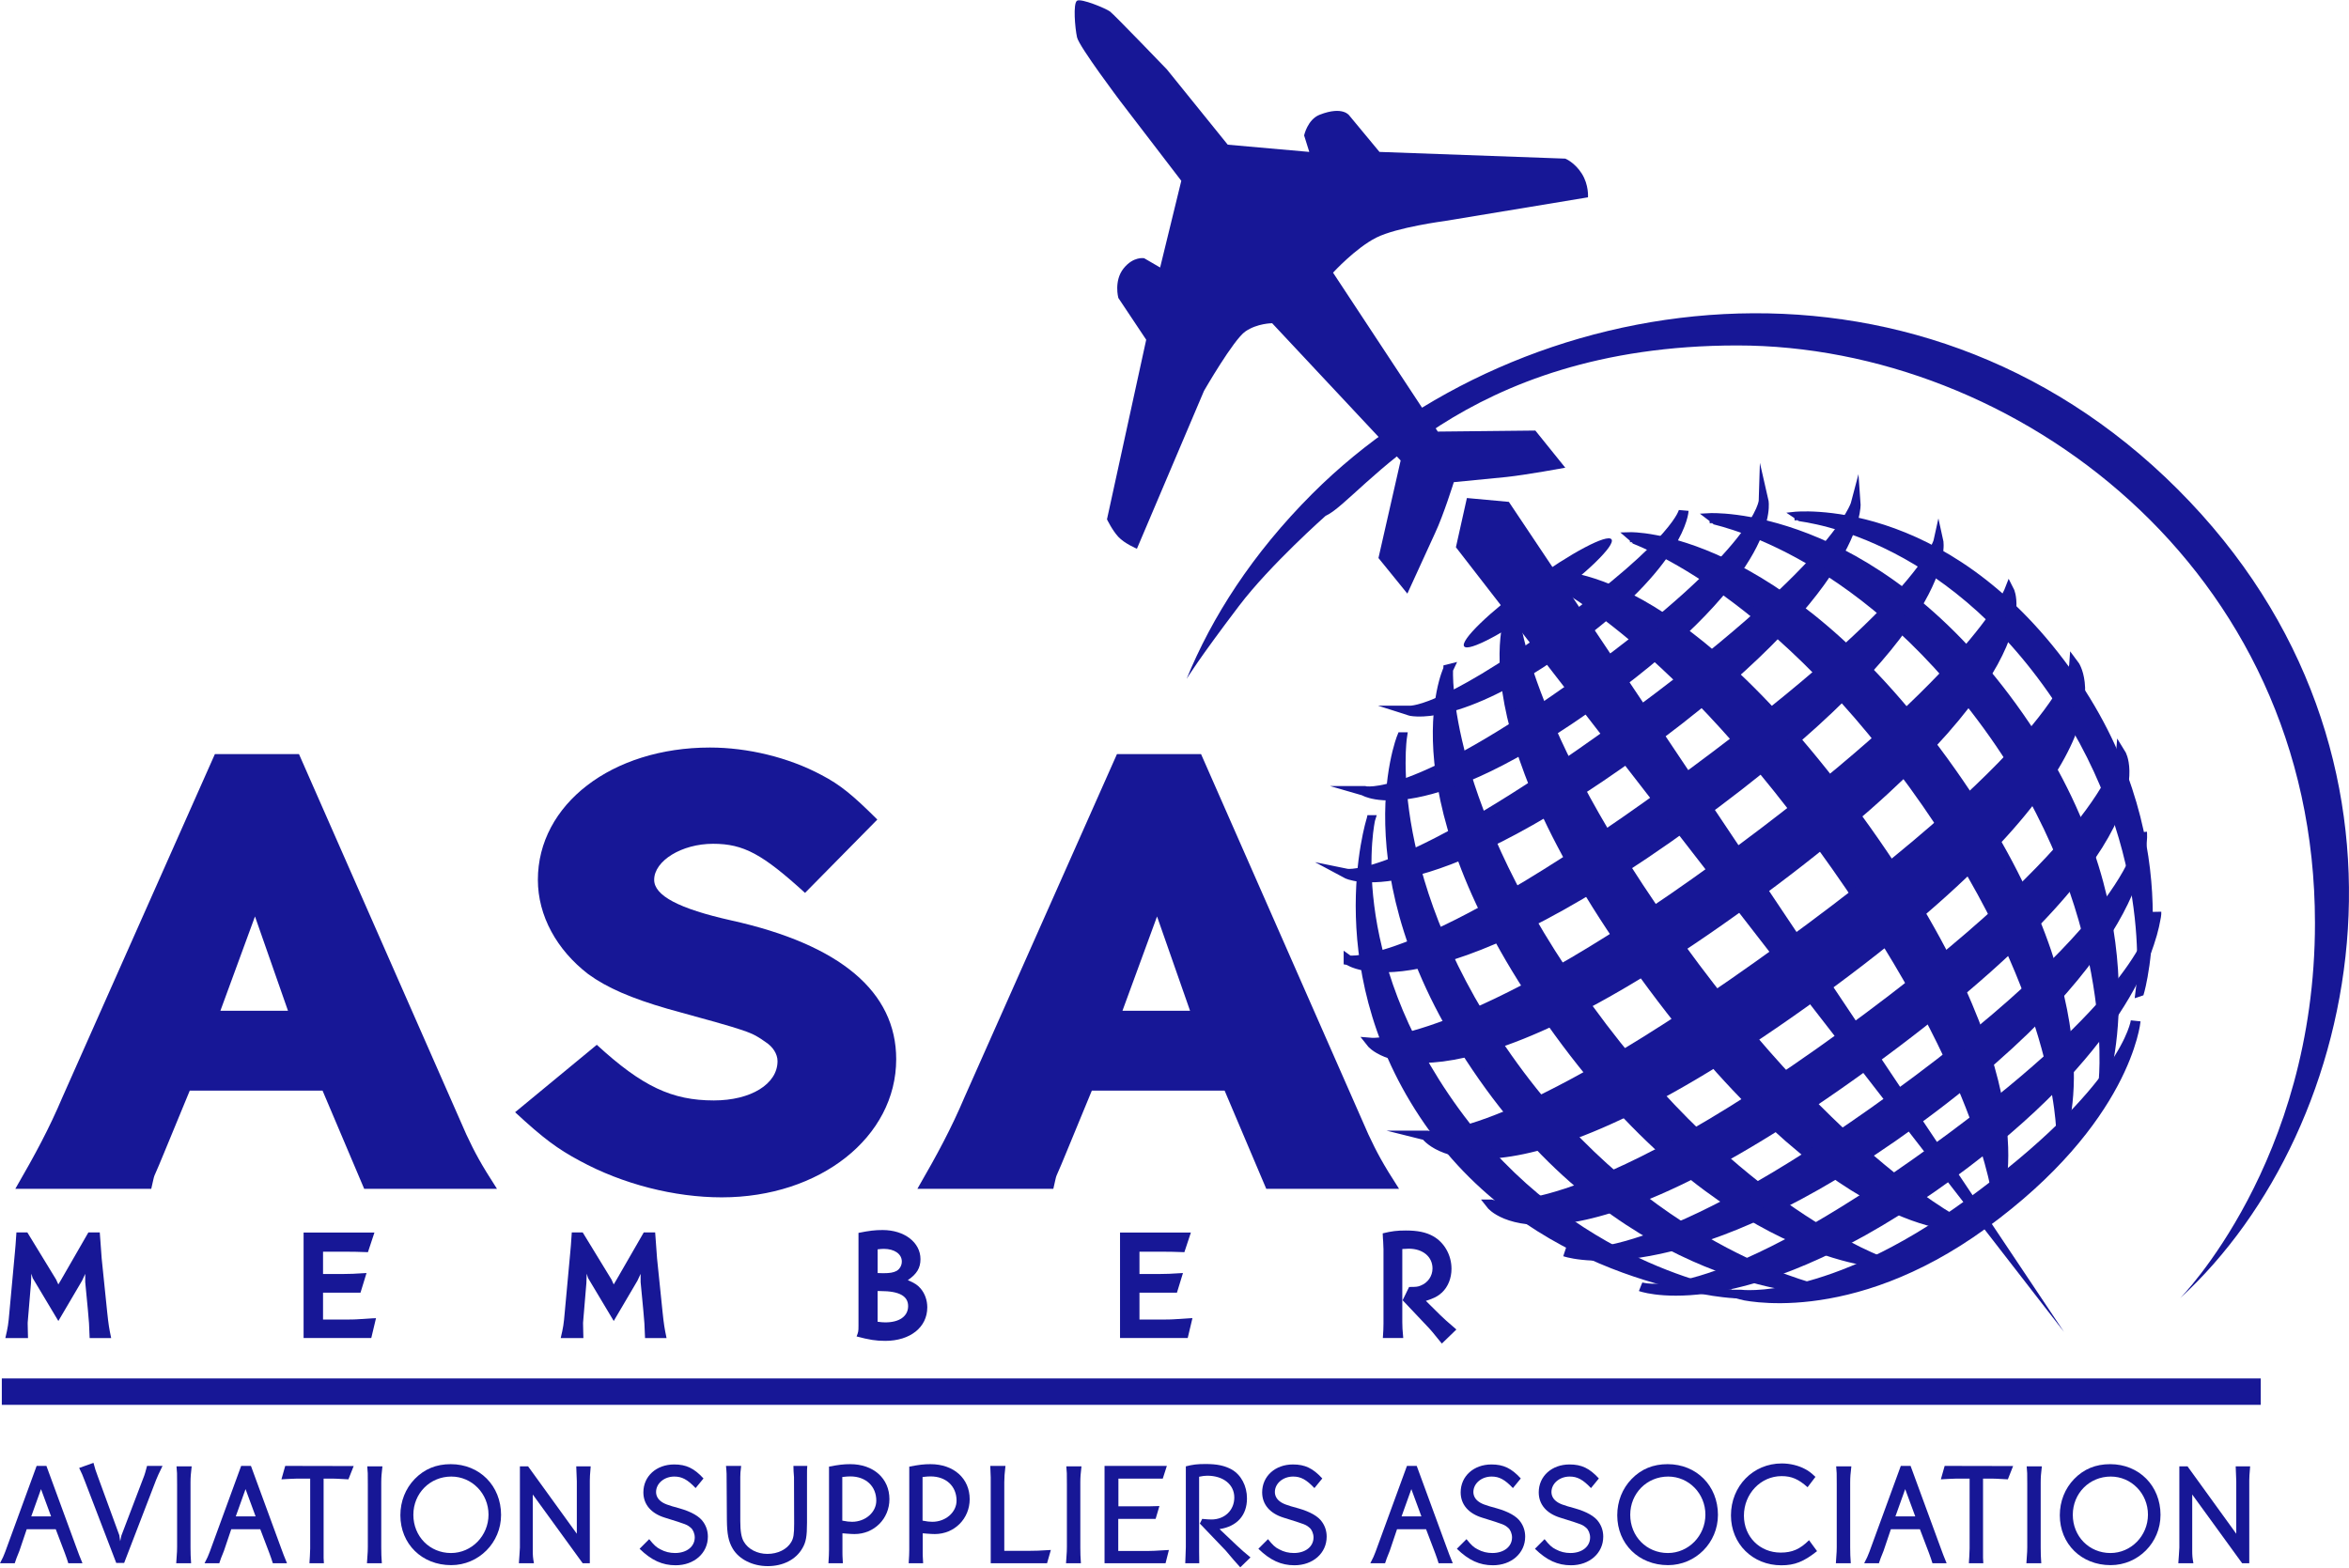 <?xml version="1.0" encoding="UTF-8"?>
<svg xmlns="http://www.w3.org/2000/svg" xmlns:xlink="http://www.w3.org/1999/xlink" xmlns:xodm="http://www.corel.com/coreldraw/odm/2003" xml:space="preserve" width="2.147in" height="1.433in" version="1.1" style="shape-rendering:geometricPrecision; text-rendering:geometricPrecision; image-rendering:optimizeQuality; fill-rule:evenodd; clip-rule:evenodd" viewBox="0 0 2150.06 1434.48">
 <defs>
  <style type="text/css">
   
    .str5 {stroke:#171796;stroke-width:9.19;stroke-miterlimit:10}
    .str3 {stroke:#171796;stroke-width:9.19;stroke-miterlimit:10}
    .str7 {stroke:#171796;stroke-width:8.48;stroke-miterlimit:10}
    .str0 {stroke:#171796;stroke-width:7.86;stroke-miterlimit:10}
    .str4 {stroke:#171796;stroke-width:7.86;stroke-miterlimit:10}
    .str8 {stroke:#171796;stroke-width:8.93;stroke-miterlimit:10}
    .str6 {stroke:#171796;stroke-width:8.94;stroke-miterlimit:10}
    .str1 {stroke:#171796;stroke-width:8.94;stroke-miterlimit:10}
    .str9 {stroke:#171796;stroke-width:24.15;stroke-miterlimit:10}
    .str2 {stroke:#171796;stroke-width:9.01;stroke-miterlimit:10}
    .fil2 {fill:none}
    .fil1 {fill:#171796}
    .fil3 {fill:#171796}
    .fil0 {fill:#171796;fill-rule:nonzero}
   
  </style>
 </defs>
 <g id="Layer_x0020_1">
  <path class="fil0" d="M46.76 1387.86l-9.22 -24.97 -8.94 24.97 18.17 0zm-46.76 42.88c2.54,-4.94 3.48,-6.82 4.81,-10.55l28.72 -78.55 8.96 0 27.65 75.35c1.6,4.4 2.67,7.34 5.34,13.75l-12.96 0c-1.33,-4.27 -1.47,-4.54 -3.2,-9.35l-8.28 -21.77 -26.59 0 -6.68 19.77c-0.93,2.14 -1.73,4.41 -2.67,6.68 -0.13,0.4 -0.8,2.53 -1.6,4.67l-13.49 0z"></path>
  <path class="fil0" d="M85.56 1338.83c1.47,5.75 1.87,6.68 4.01,12.56l19.64 53.7 0.8 5.48 1.07 -5.07 20.97 -55.04c0.67,-1.86 0.8,-2.4 2.54,-8.81l14.16 0c-3.47,7.21 -4.81,10.02 -5.88,12.82l-29.25 76.01 -7.21 0 -28.59 -74.54c-2.41,-6.28 -2.81,-7.21 -5.35,-12.42l13.09 -4.68z"></path>
  <path class="fil0" d="M161.3 1430.74c0.8,-11.36 0.8,-11.89 0.8,-14.7l0 -57.57c0,-10.69 0,-10.69 -0.54,-16.43l13.89 0c-0.8,6.81 -1.07,9.75 -1.07,14.96l0 59.31c0,5.88 0.13,8.28 0.54,14.43l-13.62 0z"></path>
  <path class="fil0" d="M233.97 1387.86l-9.22 -24.97 -8.95 24.97 18.17 0zm-46.76 42.88c2.54,-4.94 3.48,-6.82 4.81,-10.56l28.72 -78.54 8.95 0 27.65 75.35c1.6,4.4 2.67,7.34 5.35,13.75l-12.96 0c-1.34,-4.27 -1.47,-4.54 -3.21,-9.35l-8.28 -21.77 -26.58 0 -6.68 19.77c-0.93,2.14 -1.73,4.41 -2.67,6.69 -0.13,0.4 -0.8,2.53 -1.6,4.67l-13.49 0z"></path>
  <path class="fil0" d="M261.07 1341.64l62.65 0.13 -4.81 12.16c-12.42,-0.67 -12.96,-0.67 -15.23,-0.67l-7.48 0 0 72.66c0,0.67 0.14,2.4 0.27,4.81l-13.23 0c0.14,-2.94 0.27,-5.61 0.4,-6.54 0.13,-3.61 0.27,-6.01 0.27,-6.95l0 -63.98 -11.89 0c-0.93,0 -3.47,0.14 -7.08,0.27 -0.93,0.13 -4.01,0.27 -7.34,0.4l3.47 -12.29z"></path>
  <path class="fil0" d="M335.88 1430.74c0.8,-11.36 0.8,-11.89 0.8,-14.7l0 -57.57c0,-10.69 0,-10.69 -0.53,-16.43l13.89 0c-0.8,6.81 -1.07,9.75 -1.07,14.96l0 59.31c0,5.88 0.13,8.28 0.54,14.43l-13.62 0z"></path>
  <path class="fil0" d="M378.35 1386.4c0,19.77 14.96,34.99 34.46,34.99 18.84,0 34.33,-15.76 34.33,-35.14 0,-19.36 -15.23,-34.86 -34.06,-34.86 -19.5,0 -34.73,15.36 -34.73,35zm80.28 0.13c0,25.38 -20.44,45.95 -45.68,45.95 -26.72,0 -46.49,-19.38 -46.49,-45.69 0,-12.69 4.68,-24.44 13.09,-33.13 8.95,-9.21 19.77,-13.62 32.99,-13.62 26.45,0 46.09,19.77 46.09,46.49z"></path>
  <path class="fil0" d="M474.94 1430.74c0.26,-4.14 0.53,-6.41 0.53,-7.61 0.27,-3.08 0.4,-5.34 0.4,-6.69l0 -74.4 7.49 0 44.61 61.71 0 -48.09c0,-1.34 -0.14,-3.74 -0.27,-6.95 0,-1.07 -0.13,-3.47 -0.27,-6.68l13.23 0c-0.67,7.75 -0.8,10.28 -0.8,12.95l0 75.74 -6.54 0 -45.68 -62.92 0 50.76c0,5.21 0.13,6.94 1.06,12.15l-13.75 0z"></path>
  <path class="fil0" d="M594.23 1408.7c4.27,5.34 6.68,7.61 10.28,9.34 4.14,2.27 8.69,3.34 13.36,3.34 10.69,0 18.04,-5.88 18.04,-14.29 0,-3.34 -1.47,-6.95 -3.47,-8.68 -3.61,-3.07 -3.61,-3.07 -23.78,-9.35 -12.69,-3.87 -19.77,-12.15 -19.77,-23.24 0,-14.7 11.89,-25.51 28.18,-25.51 10.96,0 18.3,3.47 26.85,12.82l-7.21 8.81c-7.48,-7.88 -12.56,-10.55 -19.51,-10.55 -9.21,0 -16.69,6.27 -16.69,14.15 0,3.21 1.47,6.15 4.14,8.28 2.94,2.4 6.41,3.74 17.36,6.68 10.82,3.07 18.3,7.34 21.78,12.56 2.8,4.01 4.14,8.54 4.14,13.35 0,15.1 -12.56,26.19 -29.52,26.19 -12.15,0 -22.17,-4.54 -32.99,-15.1l8.81 -8.81z"></path>
  <path class="fil0" d="M678.39 1341.64c-0.67,5.21 -0.8,7.48 -0.8,10.15l0 40.21c0,9.22 0.94,15.1 3.21,18.97 4.01,6.95 12.29,11.22 21.64,11.22 9.48,0 17.9,-4.14 21.78,-10.82 2.14,-3.61 2.67,-7.35 2.67,-16.84l0 -0.53 -0.13 -41.95 -0.4 -5.74c0,-0.67 0,-2.53 -0.13,-4.68l12.69 0c-0.26,3.2 -0.26,3.2 -0.26,9.61l0 42.48c0,12.43 -0.94,17.77 -4.28,23.38 -5.87,10.28 -17.63,16.29 -31.66,16.29 -13.89,0 -26.32,-6.28 -32.06,-16.02 -3.87,-6.55 -5.21,-13.36 -5.34,-26.31l-0.27 -42.08c-0.13,-2 -0.13,-3.6 -0.53,-7.35l13.89 0z"></path>
  <path class="fil0" d="M770.96 1391.73c4.14,0.8 6.28,1.07 8.95,1.07 12.16,0 22.17,-8.68 22.17,-19.37 0,-13.22 -9.61,-22.18 -23.77,-22.18 -2.14,0 -3.74,0.14 -7.35,0.54l0 39.93zm-12.69 39.01c0.4,-6.28 0.53,-9.08 0.53,-12.15l0 -76.28c8.82,-1.74 13.49,-2.27 19.37,-2.27 21.38,0 35.93,13.1 35.93,32.06 0,17.9 -14.03,31.92 -31.92,31.92 -1.6,0 -4.41,-0.13 -7.62,-0.4 -0.54,-0.13 -2,-0.13 -3.47,-0.27l0 17.77c0,2.14 0,2.4 0.4,9.62l-13.22 0z"></path>
  <path class="fil0" d="M844.42 1391.73c4.14,0.8 6.28,1.07 8.96,1.07 12.15,0 22.17,-8.68 22.17,-19.37 0,-13.22 -9.61,-22.18 -23.77,-22.18 -2.14,0 -3.74,0.14 -7.35,0.54l0 39.93zm-12.69 39.01c0.4,-6.28 0.53,-9.08 0.53,-12.15l0 -76.28c8.82,-1.74 13.49,-2.27 19.37,-2.27 21.37,0 35.93,13.1 35.93,32.06 0,17.9 -14.02,31.92 -31.92,31.92 -1.6,0 -4.41,-0.13 -7.61,-0.4 -0.54,-0.13 -2.01,-0.13 -3.47,-0.27l0 17.77c0,2.14 0,2.4 0.4,9.62l-13.22 0z"></path>
  <path class="fil0" d="M920.31 1341.64c-0.8,7.08 -1.07,10.42 -1.07,14.7l0 63.05 22.44 0c5.48,0 10.15,-0.13 20.17,-0.8l-3.47 12.15 -51.56 0 0 -78.68c0,-0.66 -0.13,-3.07 -0.27,-6.67l-0.13 -3.74 13.9 0z"></path>
  <path class="fil0" d="M975.74 1430.74c0.8,-11.36 0.8,-11.89 0.8,-14.7l0 -57.57c0,-10.69 0,-10.69 -0.54,-16.43l13.89 0c-0.8,6.81 -1.06,9.75 -1.06,14.96l0 59.31c0,5.88 0.13,8.28 0.54,14.43l-13.62 0z"></path>
  <path class="fil0" d="M1011 1341.64l57.04 0 -3.74 11.62 -40.61 0 0 25.38 19.64 0c8.55,0 10.42,0 17.9,-0.26l-3.48 11.76 -34.2 0 0 29.39 26.32 0c3.6,0 7.21,-0.14 20.04,-0.93l-3.07 12.15 -55.84 0 0 -89.1z"></path>
  <path class="fil0" d="M1084.87 1430.74c0.13,-2.94 0.26,-5.74 0.26,-6.68 0.14,-4.01 0.27,-6.68 0.27,-8.02l0 -74c6.28,-1.6 10.28,-2.14 18.03,-2.14 10.56,0 17.5,1.46 24.05,5.08 8.55,4.94 13.89,14.96 13.89,26.44 0,15.5 -9.21,25.65 -25.11,28.06l15.5 14.7c5.87,5.47 6.27,5.74 12.82,11.22l-9.35 9.08c-2.53,-2.81 -4.94,-5.48 -5.74,-6.41 -2.53,-2.94 -5.07,-5.88 -7.48,-8.82l-23.77 -24.84 2.14 -4.27c4.14,0.4 6.67,0.54 8.41,0.54 12.16,0 20.98,-8.42 20.98,-20.17 0,-11.76 -10.02,-19.9 -24.72,-19.9 -2.4,0 -4.14,0.26 -7.48,0.93l0 68.66c0,6.82 0,6.82 0.13,10.56l-12.82 0z"></path>
  <path class="fil0" d="M1160.61 1408.7c4.27,5.34 6.67,7.61 10.28,9.34 4.14,2.27 8.68,3.34 13.36,3.34 10.68,0 18.03,-5.88 18.03,-14.29 0,-3.34 -1.47,-6.95 -3.47,-8.68 -3.61,-3.07 -3.61,-3.07 -23.77,-9.35 -12.69,-3.87 -19.77,-12.15 -19.77,-23.24 0,-14.7 11.89,-25.51 28.19,-25.51 10.95,0 18.3,3.47 26.85,12.82l-7.21 8.81c-7.48,-7.88 -12.55,-10.55 -19.5,-10.55 -9.22,0 -16.69,6.27 -16.69,14.15 0,3.21 1.47,6.15 4.14,8.28 2.94,2.4 6.41,3.74 17.36,6.68 10.82,3.07 18.3,7.34 21.77,12.56 2.81,4.01 4.14,8.54 4.14,13.35 0,15.1 -12.55,26.19 -29.51,26.19 -12.16,0 -22.18,-4.54 -33,-15.1l8.82 -8.81z"></path>
  <path class="fil0" d="M1301.03 1387.86l-9.22 -24.97 -8.95 24.97 18.17 0zm-46.76 42.88c2.53,-4.94 3.47,-6.82 4.81,-10.56l28.71 -78.54 8.95 0 27.65 75.35c1.6,4.4 2.67,7.34 5.35,13.75l-12.96 0c-1.33,-4.27 -1.47,-4.54 -3.2,-9.35l-8.28 -21.77 -26.59 0 -6.67 19.77c-0.94,2.14 -1.74,4.41 -2.67,6.69 -0.13,0.4 -0.8,2.53 -1.6,4.67l-13.49 0z"></path>
  <path class="fil0" d="M1342.3 1408.7c4.28,5.34 6.68,7.61 10.28,9.34 4.15,2.27 8.68,3.34 13.37,3.34 10.69,0 18.03,-5.88 18.03,-14.29 0,-3.34 -1.47,-6.95 -3.47,-8.68 -3.61,-3.07 -3.61,-3.07 -23.78,-9.35 -12.69,-3.87 -19.77,-12.15 -19.77,-23.24 0,-14.7 11.89,-25.51 28.19,-25.51 10.95,0 18.3,3.47 26.85,12.82l-7.21 8.81c-7.48,-7.88 -12.55,-10.55 -19.5,-10.55 -9.21,0 -16.69,6.27 -16.69,14.15 0,3.21 1.47,6.15 4.14,8.28 2.94,2.4 6.41,3.74 17.36,6.68 10.82,3.07 18.3,7.34 21.77,12.56 2.81,4.01 4.14,8.54 4.14,13.35 0,15.1 -12.56,26.19 -29.52,26.19 -12.16,0 -22.18,-4.54 -33,-15.1l8.81 -8.81z"></path>
  <path class="fil0" d="M1413.77 1408.7c4.28,5.34 6.68,7.61 10.28,9.34 4.14,2.27 8.68,3.34 13.36,3.34 10.68,0 18.03,-5.88 18.03,-14.29 0,-3.34 -1.47,-6.95 -3.47,-8.68 -3.61,-3.07 -3.61,-3.07 -23.78,-9.35 -12.69,-3.87 -19.77,-12.15 -19.77,-23.24 0,-14.7 11.89,-25.51 28.19,-25.51 10.95,0 18.3,3.47 26.85,12.82l-7.21 8.81c-7.48,-7.88 -12.55,-10.55 -19.5,-10.55 -9.22,0 -16.69,6.27 -16.69,14.15 0,3.21 1.47,6.15 4.14,8.28 2.94,2.4 6.41,3.74 17.36,6.68 10.82,3.07 18.3,7.34 21.77,12.56 2.81,4.01 4.14,8.54 4.14,13.35 0,15.1 -12.55,26.19 -29.52,26.19 -12.16,0 -22.18,-4.54 -33,-15.1l8.81 -8.81z"></path>
  <path class="fil0" d="M1492.17 1386.4c0,19.77 14.96,34.99 34.47,34.99 18.84,0 34.33,-15.76 34.33,-35.14 0,-19.36 -15.23,-34.86 -34.07,-34.86 -19.5,0 -34.73,15.36 -34.73,35zm80.28 0.13c0,25.38 -20.44,45.95 -45.68,45.95 -26.72,0 -46.49,-19.38 -46.49,-45.69 0,-12.69 4.68,-24.44 13.1,-33.13 8.95,-9.21 19.77,-13.62 32.99,-13.62 26.45,0 46.09,19.77 46.09,46.49z"></path>
  <path class="fil0" d="M1654.48 1361.14c-8.42,-7.48 -14.7,-10.15 -23.78,-10.15 -19.1,0 -34.47,16.16 -34.47,36.2 0,19.23 14.43,33.8 33.67,33.8 10.42,0 17.64,-3.07 25.92,-11.35l7.35 10.02c-12.29,9.75 -20.57,12.96 -32.73,12.96 -26.18,0 -46.08,-19.64 -46.08,-45.68 0,-26.85 20.31,-47.56 46.49,-47.56 7.62,0 15.36,1.87 21.5,5.21 3.07,1.6 5.21,3.2 9.35,7.08l-7.21 9.48z"></path>
  <path class="fil0" d="M1680.39 1430.74c0.8,-11.36 0.8,-11.89 0.8,-14.7l0 -57.57c0,-10.69 0,-10.69 -0.53,-16.43l13.9 0c-0.8,6.81 -1.07,9.75 -1.07,14.96l0 59.31c0,5.88 0.13,8.28 0.54,14.43l-13.63 0z"></path>
  <path class="fil0" d="M1753.05 1387.86l-9.21 -24.97 -8.95 24.97 18.17 0zm-46.75 42.88c2.54,-4.94 3.47,-6.82 4.81,-10.56l28.71 -78.54 8.95 0 27.65 75.35c1.6,4.4 2.67,7.34 5.34,13.75l-12.96 0c-1.34,-4.27 -1.47,-4.54 -3.2,-9.35l-8.28 -21.77 -26.59 0 -6.68 19.77c-0.93,2.14 -1.73,4.41 -2.67,6.69 -0.13,0.4 -0.8,2.53 -1.6,4.67l-13.49 0z"></path>
  <path class="fil0" d="M1779.96 1341.64l62.65 0.13 -4.8 12.16c-12.43,-0.67 -12.96,-0.67 -15.23,-0.67l-7.49 0 0 72.66c0,0.67 0.13,2.4 0.26,4.81l-13.22 0c0.13,-2.94 0.27,-5.61 0.4,-6.54 0.13,-3.61 0.27,-6.01 0.27,-6.95l0 -63.98 -11.89 0c-0.93,0 -3.48,0.14 -7.08,0.27 -0.93,0.13 -4.01,0.27 -7.34,0.4l3.47 -12.29z"></path>
  <path class="fil0" d="M1854.77 1430.74c0.8,-11.36 0.8,-11.89 0.8,-14.7l0 -57.57c0,-10.69 0,-10.69 -0.53,-16.43l13.89 0c-0.8,6.81 -1.06,9.75 -1.06,14.96l0 59.31c0,5.88 0.13,8.28 0.53,14.43l-13.62 0z"></path>
  <path class="fil0" d="M1897.25 1386.4c0,19.77 14.96,34.99 34.46,34.99 18.84,0 34.33,-15.76 34.33,-35.14 0,-19.36 -15.23,-34.86 -34.06,-34.86 -19.5,0 -34.73,15.36 -34.73,35zm80.28 0.13c0,25.38 -20.44,45.95 -45.68,45.95 -26.72,0 -46.49,-19.38 -46.49,-45.69 0,-12.69 4.68,-24.44 13.09,-33.13 8.95,-9.21 19.77,-13.62 33,-13.62 26.44,0 46.09,19.77 46.09,46.49z"></path>
  <path class="fil0" d="M1993.83 1430.74c0.27,-4.14 0.54,-6.41 0.54,-7.61 0.27,-3.08 0.4,-5.34 0.4,-6.69l0 -74.4 7.48 0 44.62 61.71 0 -48.09c0,-1.34 -0.13,-3.74 -0.27,-6.95 0,-1.07 -0.13,-3.47 -0.26,-6.68l13.23 0c-0.67,7.75 -0.8,10.28 -0.8,12.95l0 75.74 -6.54 0 -45.68 -62.92 0 50.76c0,5.21 0.13,6.94 1.07,12.15l-13.76 0z"></path>
  <path class="fil0" d="M263.59 924.97l-30.2 -86.31 -31.65 86.31 61.85 0zm-249.57 163.03c18.7,-32.36 30.93,-55.14 43.15,-83.91l139.53 -314.07 76.96 0 153.2 348.24c7.91,16.78 12.95,26.36 28.05,49.75l-121.55 0 -38.12 -89.91 -121.55 0 -23.74 57.54c-2.88,7.19 -5.76,13.78 -8.63,20.38 -0.72,1.8 -1.43,5.99 -2.88,11.99l-124.42 0z"></path>
  <path class="fil0" d="M546.25 956.14c41.72,38.36 69.05,50.94 107.17,50.94 33.8,0 58.26,-14.99 58.26,-35.97 0,-6.59 -4.31,-13.18 -10.79,-17.37 -13.67,-9.59 -13.67,-9.59 -89.9,-30.57 -33.09,-9.59 -55.38,-19.18 -72.64,-31.76 -28.77,-22.18 -46.03,-53.35 -46.03,-86.31 0,-68.93 67.61,-121.07 157.51,-121.07 34.52,0 71.92,8.99 102.13,25.17 17.26,8.99 28.77,18.58 51.07,40.76l-66.17 67.13c-38.84,-35.36 -56.1,-44.95 -84.15,-44.95 -28.77,0 -53.94,15.59 -53.94,32.97 0,14.38 22.3,26.37 70.48,37.16 99.98,22.17 151.05,65.33 151.05,127.06 0,71.33 -69.77,126.47 -159.67,126.47 -43.15,0 -90.62,-11.99 -130.18,-33.57 -20.14,-10.79 -33.08,-20.38 -58.98,-44.35l74.8 -61.73z"></path>
  <path class="fil0" d="M1089.26 924.97l-30.21 -86.31 -31.65 86.31 61.86 0zm-249.57 163.03c18.7,-32.36 30.92,-55.14 43.15,-83.91l139.53 -314.07 76.96 0 153.2 348.24c7.91,16.78 12.95,26.36 28.05,49.75l-121.55 0 -38.12 -89.91 -121.55 0 -23.73 57.54c-2.88,7.19 -5.76,13.78 -8.63,20.38 -0.72,1.8 -1.44,5.99 -2.88,11.99l-124.42 0z"></path>
  <path class="fil1" d="M1249.49 786.24c-0.58,47.16 10.23,134.55 80.95,231.89 52.78,72.63 116.15,114.41 166.38,138.12 20.08,9.47 37.63,15.95 51.58,20.34 -55.69,-11.41 -162.8,-45.48 -234.79,-144.56 -70.66,-97.26 -70.73,-194.99 -64.13,-245.79l0 0z"></path>
  <path class="fil2 str0" d="M1254.76 749.89c0,0 -27.95,122.26 77.28,267.08 105.07,144.61 252.32,166.34 252.86,167.08 0,0 -171.23,-10.99 -272.87,-150.88 -102.47,-141.03 -57.27,-283.28 -57.27,-283.28l0 0z"></path>
  <path class="fil3" d="M1086.11 621.2c23.03,-56.32 59.99,-114.44 115.05,-169.5 190.86,-190.84 549.83,-246.35 792.14,-4.06 242.31,242.31 172.2,584.53 2.16,740.5 0,0 123.45,-124.62 123.45,-343.42 0,-326.17 -275.53,-528.77 -528.77,-528.77 -253.24,0 -344.41,141.82 -376.82,156 0,0 -50.7,44.84 -79.16,82.32 -37.28,49.08 -48.05,66.92 -48.05,66.92l0 0z"></path>
  <path class="fil1" d="M1828.81 1086.91c-6.42,-32.55 -35.98,-144.11 -159.99,-314.8 -18.18,-25.03 -35.77,-47.65 -52.63,-68.06 -16.86,-20.42 -32.99,-38.64 -48.26,-54.87 -15.27,-16.24 -29.68,-30.49 -43.09,-42.98 -13.42,-12.48 -25.83,-23.2 -37.11,-32.35 -32.96,-26.74 -55.41,-39.72 -65.63,-45.08 27.8,0.62 129.03,18.35 276.66,221.55 144.11,198.35 136.65,305.96 130.05,336.59l0 0z"></path>
  <path class="fil2 str1" d="M1828.23 1097.03c0,0 -12.52,-118.93 -161.22,-323.6 -145.26,-199.93 -252.26,-245.49 -253.01,-246.52 0,0 111.57,-18.75 286.56,222.1 173.64,238.97 127.67,348.02 127.67,348.02l0 0z"></path>
  <path class="fil1" d="M1888.04 1023.83c-3.85,-38.85 -24.48,-155.57 -135.1,-307.83 -68.18,-93.83 -133.03,-150.26 -180.98,-183.37 -30.82,-21.28 -53.75,-32.53 -66.6,-38.02 37.59,4.95 148.7,34.04 271.57,203.14 126.48,174.08 118.61,288.88 111.11,326.07l0 0z"></path>
  <path class="fil2 str2" d="M1886.67 1037.76c0,0 0.69,-132.91 -135.56,-320.42 -136.06,-187.26 -258.64,-225 -259.34,-225.96 0,0 135.04,-4.05 286.97,205.07 156.41,215.27 107.92,341.32 107.92,341.32l0 0z"></path>
  <path class="fil1" d="M1928.56 964.39c-0.69,-50.5 -13.22,-172.51 -106.92,-301.46 -61.25,-84.31 -125.15,-131.88 -173.88,-158.47 -26.96,-14.72 -48.37,-22.76 -62.44,-27.07 44.38,4.98 153.32,31.74 254.37,170.82 102.87,141.58 97.09,266.07 88.87,316.19l0 0z"></path>
  <path class="fil2 str3" d="M1925.57 988.59c0,0 16.47,-156.04 -105.78,-324.3 -122.09,-168.04 -254.52,-189.37 -255.15,-190.23 0,-0 145.48,-8.1 276.91,172.8 134.53,185.16 84.02,341.74 84.02,341.74l0 0z"></path>
  <path class="fil1" d="M1962.06 878.95c-0.15,-48.38 -10.96,-150.47 -87.41,-255.69 -52.75,-72.6 -110.61,-110.67 -155.41,-130.68 -22.94,-10.25 -41.67,-15.62 -54.74,-18.43 42.69,2.81 139.81,22.98 224.97,140.19 79.67,109.65 78.79,215.62 72.58,264.61l0 0z"></path>
  <path class="fil2 str4" d="M1958.67 907.77c0,0 19.59,-138.57 -85.61,-283.36 -105.06,-144.58 -230.32,-151.47 -230.86,-152.21 0,0 135.28,-15.35 248.87,140.98 109.43,150.62 67.61,294.59 67.61,294.59l0 0z"></path>
  <path class="fil1" d="M1383.77 563.66c4.57,30.04 28.61,134.1 152.65,304.82 18.19,25.03 35.88,47.78 52.9,68.43 17.02,20.65 33.39,39.19 48.94,55.82 15.55,16.62 30.28,31.33 44.05,44.3 13.76,12.97 26.55,24.2 38.21,33.87 33.74,27.98 57.23,42.47 68.1,48.64 -29.62,-2.59 -135.04,-26.77 -282.14,-229.24 -144.69,-199.14 -131.14,-299.03 -122.71,-326.62l0 0z"></path>
  <path class="fil2 str1" d="M1384.95 554.5c0,0 4.54,107.97 153.28,312.68 145.29,199.96 258.29,253.77 259.04,254.8 0,0 -117.57,10.52 -292.61,-230.37 -173.67,-239.03 -119.71,-337.11 -119.71,-337.11l0 0z"></path>
  <path class="fil1" d="M1323.5 625.33c2.11,36.54 18.18,147.02 128.8,299.26 68.2,93.87 135.84,151.97 186.57,186.73 32.44,22.23 57.09,34.53 71.04,40.67 -40.56,-6.68 -158.91,-40.28 -281.61,-209.15 -126.78,-174.48 -114.02,-283 -104.8,-317.51l0 0z"></path>
  <path class="fil2 str2" d="M1325.52 612.38c0,0 -7.68,123.32 128.6,310.89 136.08,187.3 269.8,231.67 270.5,232.62 0,0 -146.17,-2.56 -298.14,-211.73 -156.44,-215.32 -100.95,-331.78 -100.95,-331.78l0 0z"></path>
  <path class="fil1" d="M1279.7 695.67c-0.27,44.37 10.26,153.16 103.88,282.01 61.29,84.35 130.16,135.12 183.82,164.92 29.58,16.43 53.72,26.23 69.72,31.79 -49.95,-8.53 -170.66,-43.06 -271.6,-181.98 -103.07,-141.85 -95.02,-253.02 -85.82,-296.75l0 0z"></path>
  <path class="fil2 str5" d="M1283.19 674.65c0,0 -20.03,133.39 102.25,301.69 122.11,168.07 274.39,202.26 275.02,203.13 0,0 -165.33,-4.75 -296.8,-185.7 -134.55,-185.19 -80.48,-319.12 -80.48,-319.12l0 0z"></path>
  <path class="fil1" d="M1371.82 1105.41c25.02,1.19 113.87,-8.5 317.56,-156.47 204.09,-148.27 244.41,-228.25 252.27,-251.68 1.88,8.74 2.17,26.86 -12.95,56.85 -22.73,45.07 -80.72,116.04 -221.99,218.67 -141.28,102.64 -226.74,134.3 -276.65,140.46 -33.28,4.12 -50.49,-2.81 -58.23,-7.84l0 0z"></path>
  <path class="fil2 str1" d="M1364.71 1102.27c0,0 76.1,24.48 323.34,-155.13 247.25,-179.62 253.24,-257.43 253.24,-257.43 0,0 49.5,79.46 -233.29,284.88 -282.78,205.43 -343.29,127.68 -343.29,127.68l0 0z"></path>
  <path class="fil1" d="M1260.66 956.3c22.82,-1.65 115.02,-17.83 313.2,-161.79 201.07,-146.07 253.76,-227.6 264.79,-248.11 3.86,19.94 -0.24,101.64 -242.26,277.45 -141.27,102.63 -226.57,134.52 -276.34,140.9 -35.43,4.55 -52.52,-3.5 -59.39,-8.46l0 0z"></path>
  <path class="fil2 str6" d="M1255.05 954.21c0,0 85.35,7.14 317.5,-161.51 234.89,-170.64 266.56,-252.3 266.56,-252.3 0,0 41.38,79.84 -241.4,285.26 -282.78,205.43 -342.66,128.55 -342.66,128.55l0 0z"></path>
  <path class="fil1" d="M1735.41 1005.73c155.19,-112.74 204.55,-183.88 220.22,-218.68 -9.54,39.72 -48.81,124.33 -205.87,238.42 -141.27,102.63 -234.64,120.92 -281.39,121.64 41.81,-7.4 123.56,-37.15 267.04,-141.38l0 0z"></path>
  <path class="fil2 str1" d="M1734.1 1003.91c232.21,-168.69 226.57,-242.3 226.57,-242.3 0,0 12.78,104.12 -209.59,265.67 -203.77,148.03 -308.58,121.29 -318.08,118.41 7.85,2.24 82.27,17.19 301.11,-141.79l0 0zm-301.82 141.55l0.71 0.23c-0.48,-0.15 -0.71,-0.23 -0.71,-0.23l0 0z"></path>
  <path class="fil1" d="M1772.87 1053c118.05,-85.76 167.58,-144.24 188.35,-178.96 -17.17,42.54 -61.85,115.66 -177.97,200.01 -125.02,90.82 -208.51,105.56 -250,105.4 37.14,-6.32 110.37,-32.56 239.62,-126.45l0 0z"></path>
  <path class="fil2 str7" d="M1973.1 841.85c0.82,-4.7 0.92,-7.19 0.92,-7.19 0,0 0.19,2.36 -0.92,7.19l0 0zm-201.47 209.44c168.29,-122.26 196.73,-188.69 201.47,-209.44 -4.58,26.03 -31.54,119.81 -188.6,233.91 -181.21,131.64 -275.86,104.13 -282.29,102.03 5.27,1.66 70.84,17.76 269.43,-126.5l0 0zm-269.78 126.38l0.35 0.12c-0.24,-0.07 -0.35,-0.12 -0.35,-0.12l0 0z"></path>
  <path class="fil1" d="M1244.1 880.65c25.73,-3.17 104.7,-24.83 286.48,-156.88 179.99,-130.76 228.68,-196 241.48,-218.72 -3.13,25.57 -30.41,103.15 -224.21,243.93 -197.55,143.52 -279.36,138.92 -303.74,131.68l0 0z"></path>
  <path class="fil2 str6" d="M1234.34 878.79c0,0 62.71,11.86 294.92,-156.83 232.21,-168.69 245.01,-227 245.01,-227 0,0 17.73,79.41 -225.11,255.81 -245.51,178.35 -314.82,128.01 -314.82,128.01l0 0z"></path>
  <path class="fil1" d="M1245.53 800.47c25.67,-5.06 92.66,-28.78 238.62,-134.82 148.27,-107.71 195.66,-167.69 210.3,-191.68 -7.1,27.29 -40.4,97.76 -194.89,210 -154.81,112.45 -227.83,119.59 -254.03,116.5l0 0z"></path>
  <path class="fil2 str6" d="M1232.56 799.45c0,0 49.61,10.16 250.28,-135.61 200.67,-145.78 215.71,-202.92 215.71,-202.92 0,0 5.57,77.2 -197.68,224.85 -204.08,148.25 -268.31,113.68 -268.31,113.68l0 0z"></path>
  <path class="fil1" d="M1305.76 648.84c18.79,-6.39 55.65,-24.04 122.28,-72.45 65.23,-47.38 93.62,-76.75 105.93,-92.87 -8.66,19.43 -32.54,55.32 -98.44,103.18 -67.99,49.39 -109.31,60.42 -129.77,62.14l0 0z"></path>
  <path class="fil2 str8" d="M1289.25 650.16c0,0 26.8,4.84 137.49,-75.57 110.68,-80.4 114.37,-107.39 114.37,-107.39 0,0 -1.77,46.86 -104.26,121.31 -104.34,75.79 -147.6,61.65 -147.6,61.65l0 0z"></path>
  <path class="fil1" d="M1261.91 725.38c23.23,-3.73 78.96,-22.2 191.61,-104.04 112.11,-81.45 147.12,-128.67 158.03,-149.76 -4.34,23.4 -28.37,78.49 -147.13,164.76 -119.68,86.94 -179.25,92.34 -202.5,89.04l0 0z"></path>
  <path class="fil2 str6" d="M1248.63 723.74c0,0 42.9,12.51 203.58,-104.21 160.67,-116.72 162.04,-161.39 162.04,-161.39 0,0 14.21,61.79 -148.52,180 -163.41,118.71 -217.1,85.6 -217.1,85.6l0 0z"></path>
  <path class="fil1" d="M1621.99 1185.92c34.54,-4.46 97.83,-21.49 181.02,-81.92 86.81,-63.07 124.84,-111.08 141.4,-139.62 -12.97,34.19 -46.22,93.1 -130.65,154.43 -82.93,60.24 -154.15,68.29 -191.78,67.11l0 0z"></path>
  <path class="fil2 str1" d="M1592.86 1184.81c0,0 80.07,10.93 208.84,-82.62 145.59,-105.76 153.1,-167.89 153.1,-167.89 0,0 -7.98,90.62 -139.72,186.32 -123.79,89.93 -222.23,64.19 -222.23,64.19l0 0z"></path>
  <line class="fil2 str9" x1="1.66" y1="1273.66" x2="2069.29" y2="1273.66"></line>
  <path class="fil3" d="M1081.25 165.23l-55.74 -72.75c0,0 -37.79,-50.06 -39.68,-58.57 -1.89,-8.5 -3.78,-31.18 0,-33.53 3.78,-2.37 26.45,7.08 30.23,9.91 3.78,2.83 51.96,52.91 51.96,52.91l55.74 68.97 74.64 6.61 -4.73 -15.11c0,0 3.15,-14.59 14.18,-18.9 21.73,-8.5 27.39,0.95 27.39,0.95l27.4 33.06 170.06 6.14c0,0 8.5,3.31 15.12,13.7 6.61,10.39 5.67,21.73 5.67,21.73l-131.32 21.72c0,0 -43.46,5.68 -62.35,15.12 -18.89,9.45 -39.68,32.12 -39.68,32.12l95.89 145.49 89.28 -0.94 27.4 34.01c0,0 -35.9,6.61 -53.85,8.5l-48.18 4.73c0,0 -9.45,30.24 -17.01,46.29l-25.51 55.74 -26.45 -32.59 20.31 -89.28 -117.62 -125.65c0,0 -13.7,0 -24.57,7.56 -10.86,7.55 -37.79,54.32 -37.79,54.32l-61.41 144.55c0,0 -11.34,-4.72 -17.01,-10.87 -5.67,-6.14 -10.39,-16.06 -10.39,-16.06l35.9 -164.39 -25.51 -38.26c0,0 -4.25,-15.59 4.72,-26.92 8.97,-11.34 18.89,-9.45 18.89,-9.45l14.64 8.5 19.37 -79.36 0 0z"></path>
  <path class="fil3" d="M1475.02 493.45c3.85,5.3 -23.23,31.55 -60.46,58.6 -37.22,27.04 -70.56,44.68 -74.41,39.38 -3.86,-5.3 23.23,-31.56 60.46,-58.6 37.23,-27.04 70.56,-44.68 74.41,-39.38l0 0z"></path>
  <path class="fil1" d="M1310.77 1041.73c21.74,-0.48 105.79,-14.95 323.61,-173.19 217.83,-158.25 257.57,-233.7 264.74,-254.23 3.24,8.32 6.89,27.94 -8.31,62.01 -21.2,47.52 -79.54,122.37 -228.54,230.6 -148.99,108.24 -238.21,140.58 -289.95,146.05 -37.1,3.93 -54.63,-5.61 -61.55,-11.25l0 0z"></path>
  <path class="fil2 str1" d="M1305.16 1039.21c0,0 67.17,16.94 327.9,-172.48 260.74,-189.41 265.4,-258.52 265.4,-258.52 0,0 63.33,83.9 -234.87,300.53 -298.2,216.63 -358.42,130.47 -358.42,130.47l0 0z"></path>
  <polygon class="fil3" points="1889.23,1219.02 1332.61,500.69 1342.67,455.62 1381.07,459.15 1889.23,1219.02 "></polygon>
  <path class="fil0" d="M4.9 1224.58c2.31,-9.84 2.75,-12.45 3.76,-24.31l4.92 -53.42c0.58,-6.37 0.73,-7.53 1.45,-18.96l9.99 0 26.34 43.14 2.03 4.49 2.75 -4.63 24.75 -42.99 10.42 0c0.29,3.62 0.58,7.1 0.58,7.82 0.44,5.35 0.72,10.71 1.16,15.92l5.07 49.36c1.16,11 1.74,14.63 3.62,23.6l-19.69 0c-0.43,-12.31 -0.58,-15.05 -1.59,-25.48l-2.46 -25.76 0 -7.53 -2.89 6.23 -21.71 36.91 -23.45 -39.22 -1.3 -4.05 -0.29 8.54 -2.89 34.45c-0.15,1.16 -0.15,2.17 -0.15,2.74 0,2.32 0,3.91 0.15,7.1l0.15 6.08 -20.7 0z"></path>
  <path class="fil0" d="M277.87 1128.03l64.85 0 -5.94 17.95c-9.55,-0.3 -12.88,-0.44 -20.98,-0.44l-20.12 0 0 20.41 19.1 0c5.07,0 9.7,-0.15 20.7,-0.87l-5.5 17.95 -34.3 0 0 24.6 23.3 0c4.92,0 6.22,0 25.19,-1.3l-4.34 18.24 -61.95 0 0 -96.55z"></path>
  <path class="fil0" d="M513.23 1224.58c2.32,-9.84 2.75,-12.45 3.76,-24.31l4.92 -53.42c0.58,-6.37 0.73,-7.53 1.45,-18.96l9.99 0 26.35 43.14 2.03 4.49 2.75 -4.63 24.76 -42.99 10.42 0c0.29,3.62 0.58,7.1 0.58,7.82 0.44,5.35 0.73,10.71 1.16,15.92l5.07 49.36c1.16,11 1.74,14.63 3.62,23.6l-19.68 0c-0.44,-12.31 -0.58,-15.05 -1.6,-25.48l-2.46 -25.76 0 -7.53 -2.89 6.23 -21.71 36.91 -23.45 -39.22 -1.3 -4.05 -0.29 8.54 -2.89 34.45c-0.15,1.16 -0.15,2.17 -0.15,2.74 0,2.32 0,3.91 0.15,7.1l0.15 6.08 -20.7 0z"></path>
  <path class="fil0" d="M803.29 1209.67c3.33,0.43 4.92,0.58 7.09,0.58 12.88,0 20.84,-5.65 20.84,-14.91 0,-9.26 -8.25,-13.75 -25.19,-13.75l-2.75 0 0 28.08zm0 -44.58c2.46,0.15 4.34,0.15 5.07,0.15 6.22,0 9.26,-0.58 12.16,-2.03 3.04,-1.73 4.92,-5.07 4.92,-8.68 0,-6.81 -6.65,-11.58 -16.5,-11.58 -1.73,0 -2.89,0.15 -5.64,0.43l0 21.71zm-17.51 -36.76c10.13,-2.03 15.05,-2.61 22.15,-2.61 19.83,0 34.59,11.29 34.59,26.63 0,8.1 -3.33,13.61 -11.58,19.25 6.23,2.6 8.98,4.48 11.73,7.67 3.91,4.63 6.08,10.71 6.08,17.22 0,18.24 -15.63,30.69 -38.5,30.69 -8.54,0 -14.77,-1.01 -26.2,-4.05 1.59,-4.05 1.73,-4.63 1.73,-9.7l0 -85.11z"></path>
  <path class="fil0" d="M1025.18 1128.03l64.84 0 -5.94 17.95c-9.55,-0.3 -12.88,-0.44 -20.99,-0.44l-20.12 0 0 20.41 19.11 0c5.07,0 9.7,-0.15 20.7,-0.87l-5.51 17.95 -34.3 0 0 24.6 23.31 0c4.92,0 6.22,0 25.18,-1.3l-4.34 18.24 -61.95 0 0 -96.55z"></path>
  <path class="fil0" d="M1266.32 1143.37c0,-1.01 -0.15,-3.47 -0.29,-7.09 -0.15,-1.01 -0.29,-4.19 -0.43,-7.53 8.25,-2.02 13.03,-2.61 21.13,-2.61 10.86,0 18.53,1.59 25.04,5.22 10.28,5.78 16.79,17.36 16.79,29.81 0,8.69 -3.18,16.51 -8.68,21.72 -3.76,3.47 -7.38,5.35 -14.77,7.67l12.88 12.74c3.33,3.33 6.8,6.37 15.05,13.47l-13.31 12.88c-8.54,-10.57 -9.99,-12.3 -13.17,-15.63l-22.73 -24.03 5.93 -12.16c6.81,0 7.82,-0.15 10.71,-1.3 6.51,-2.61 10.71,-8.69 10.71,-15.64 0,-10.71 -8.83,-18.09 -21.71,-18.09 -1.01,0 -3.33,0.15 -5.94,0.29l0 66.87c0,3.91 0.15,7.38 0.87,14.62l-18.67 0c0.43,-6.22 0.58,-8.97 0.58,-13.18l0 -68.02z"></path>
 </g>
</svg>

